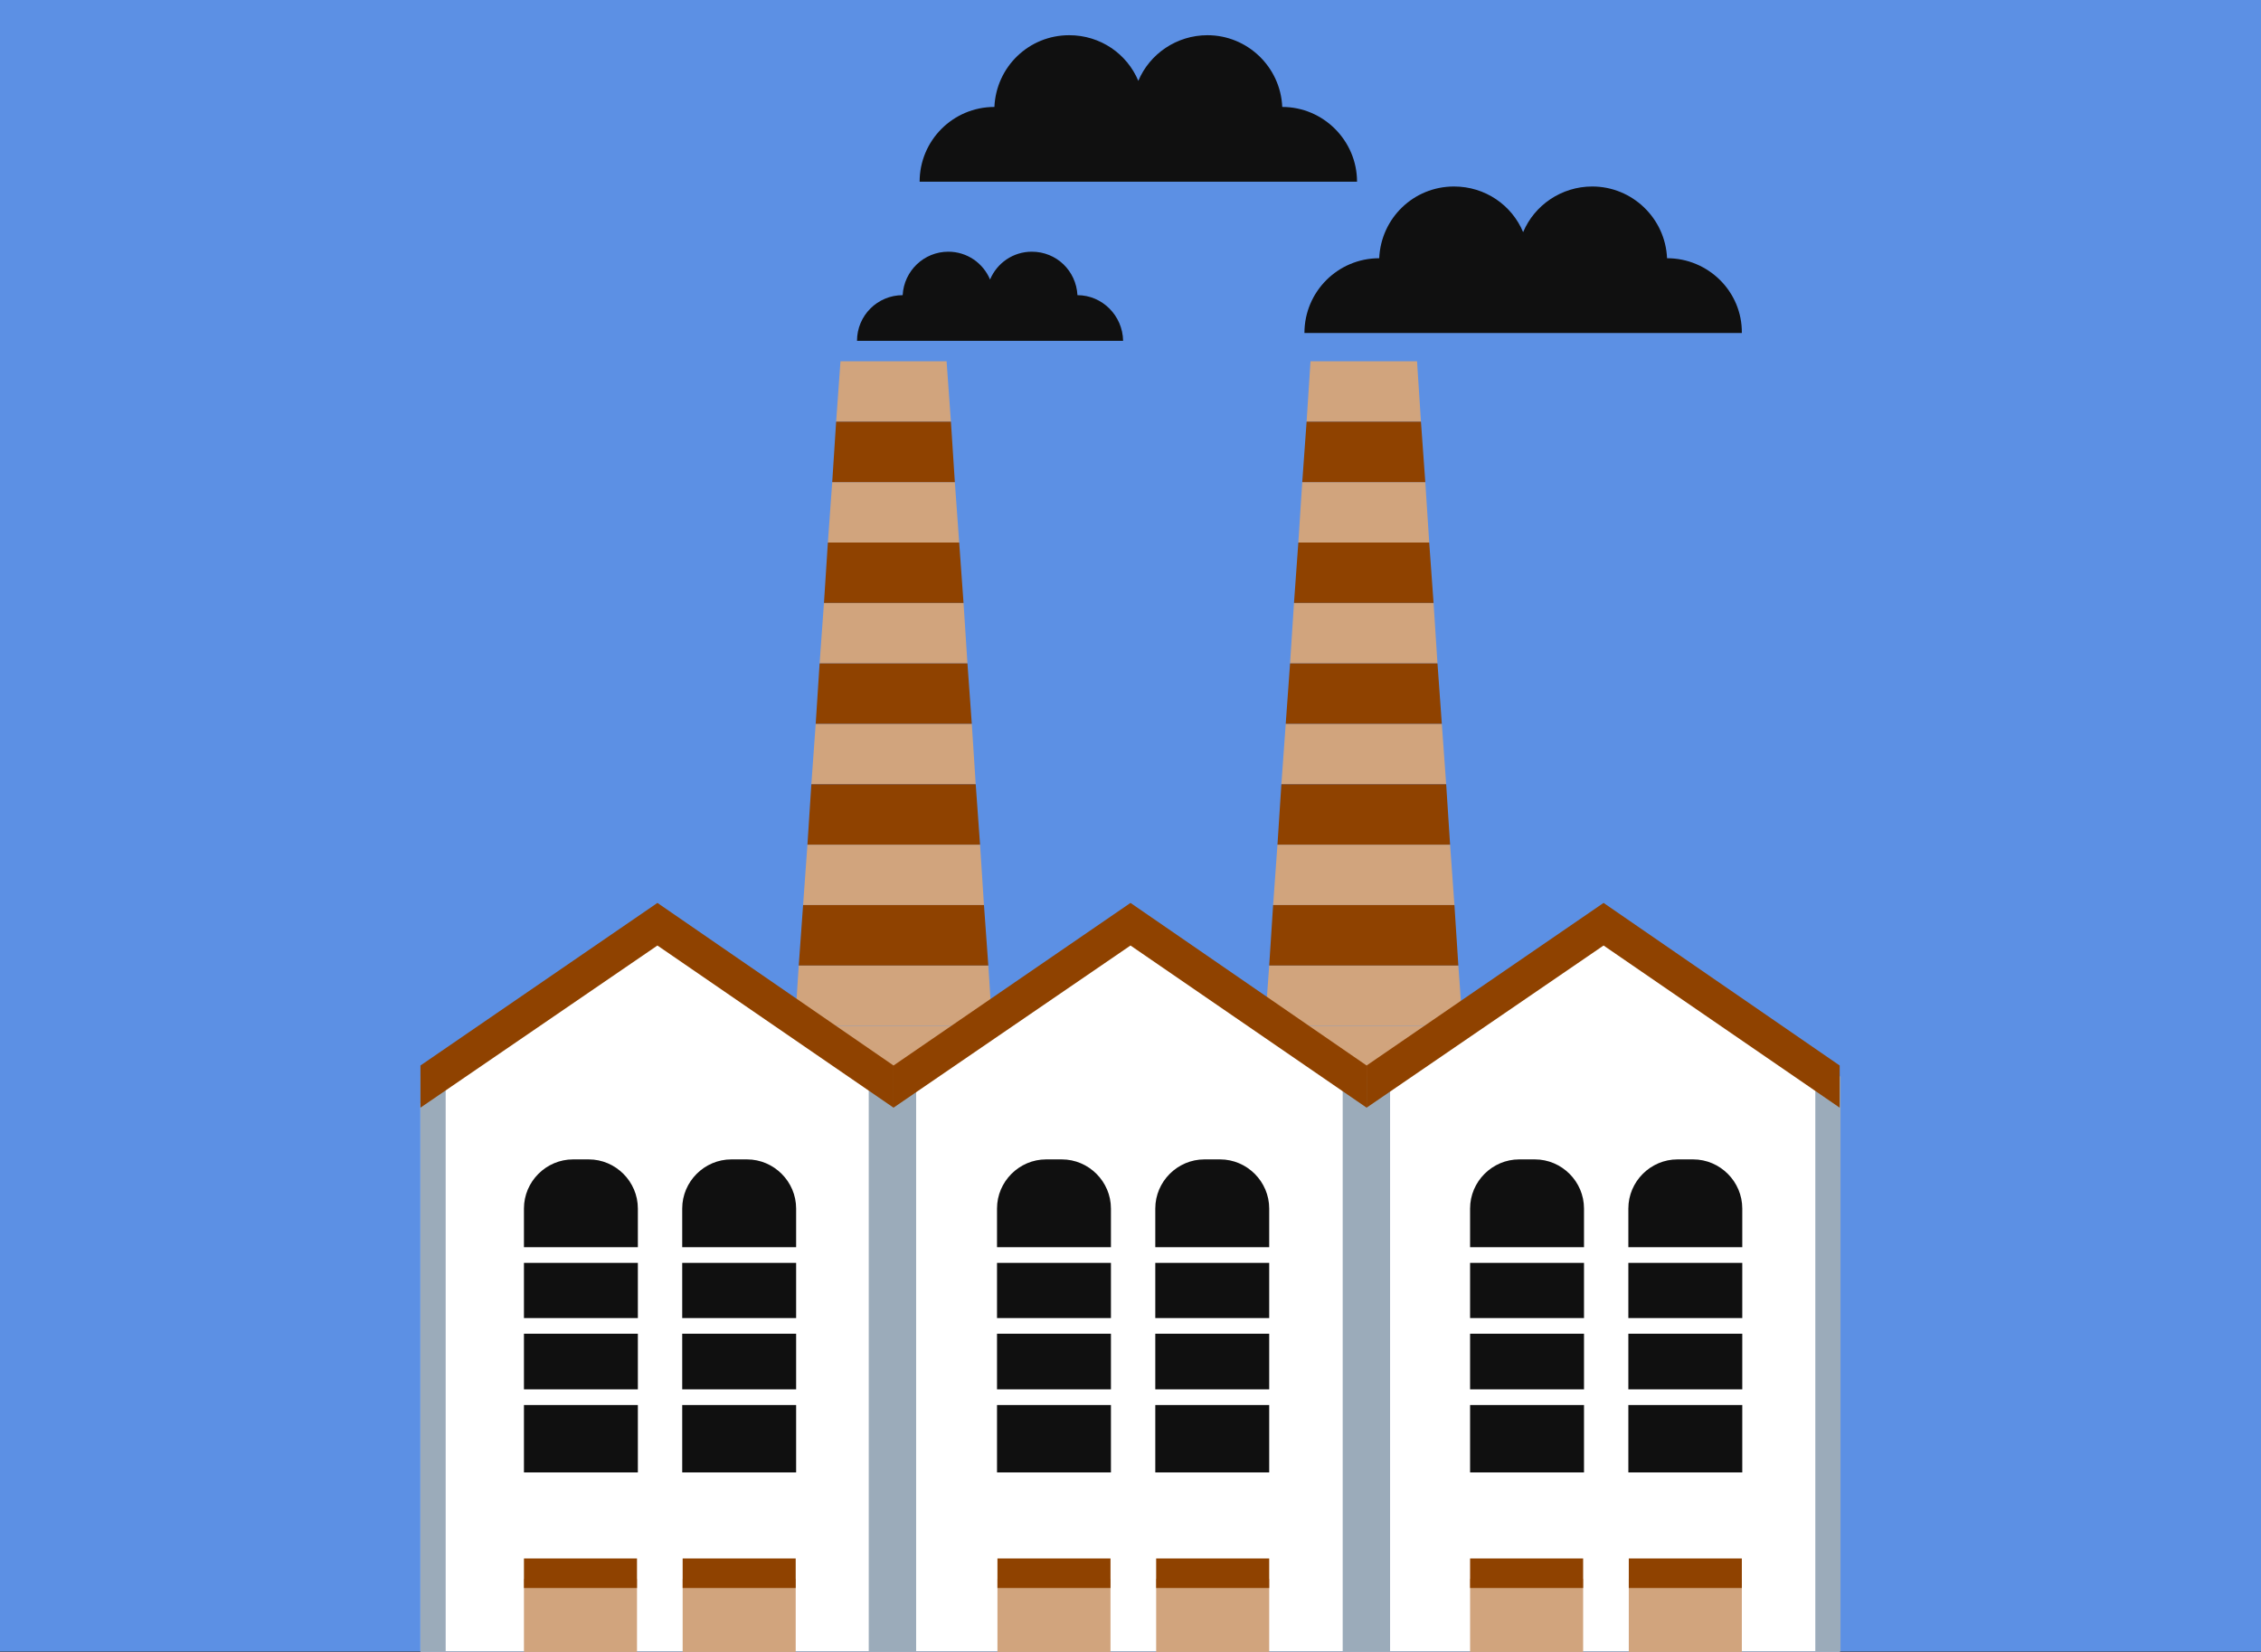 <?xml version="1.0" encoding="utf-8"?>
<!DOCTYPE svg PUBLIC "-//W3C//DTD SVG 1.1//EN" "http://www.w3.org/Graphics/SVG/1.1/DTD/svg11.dtd">
<svg version="1.1" xmlns="http://www.w3.org/2000/svg" xmlns:xlink="http://www.w3.org/1999/xlink" x="0px" y="0px" width="520px"
	 height="100%" viewBox="0 0 520 380" enable-background="new 0 0 520 380" xml:space="preserve" preserveAspectRatio="none">
<rect x="0" y="0" width="520" height="380" fill="#333333" stroke="none"/>
<g id="FONDS">
	<rect y="-0.1" fill="#5C90E4" width="520" height="380"/>
</g>
<g id="ILLUS">
	<g>
		<g>
			<g>
				<polygon fill="#D1A47D" points="300.5,97 326.8,97 325.9,83.1 301.4,83.1 				"/>
			</g>
			<g>
				<polygon fill="#D1A47D" points="298.6,124.8 328.7,124.8 327.8,110.9 299.5,110.9 				"/>
			</g>
			<g>
				<polygon fill="#D1A47D" points="296.7,152.6 330.6,152.6 329.7,138.7 297.6,138.7 				"/>
			</g>
			<g>
				<polygon fill="#D1A47D" points="294.7,180.4 332.6,180.4 331.6,166.5 295.7,166.5 				"/>
			</g>
			<g>
				<polygon fill="#D1A47D" points="292.8,208.2 334.5,208.2 333.5,194.3 293.8,194.3 				"/>
			</g>
			<g>
				<polygon fill="#D1A47D" points="290.9,236 336.4,236 335.4,222.1 291.9,222.1 				"/>
			</g>
			<g>
				<g>
					<polygon fill="#8F4200" points="299.5,110.9 327.8,110.9 326.8,97 300.5,97 					"/>
				</g>
				<g>
					<polygon fill="#8F4200" points="297.6,138.7 329.7,138.7 328.7,124.8 298.6,124.8 					"/>
				</g>
				<g>
					<polygon fill="#8F4200" points="295.7,166.5 331.6,166.5 330.6,152.6 296.7,152.6 					"/>
				</g>
				<g>
					<polygon fill="#8F4200" points="293.8,194.3 333.5,194.3 332.6,180.4 294.7,180.4 					"/>
				</g>
				<g>
					<polygon fill="#8F4200" points="291.9,222.1 335.4,222.1 334.5,208.2 292.8,208.2 					"/>
				</g>
				<g>
					<polygon fill="#D1A47D" points="290,249.8 337.3,249.8 336.4,236 290.9,236 					"/>
				</g>
			</g>
		</g>
	</g>
	<g>
		<g>
			<g>
				<polygon fill="#D1A47D" points="192.3,97 218.7,97 217.7,83.1 193.3,83.1 				"/>
			</g>
			<g>
				<polygon fill="#D1A47D" points="190.4,124.8 220.6,124.8 219.6,110.9 191.4,110.9 				"/>
			</g>
			<g>
				<polygon fill="#D1A47D" points="188.5,152.6 222.5,152.6 221.6,138.7 189.5,138.7 				"/>
			</g>
			<g>
				<polygon fill="#D1A47D" points="186.6,180.4 224.4,180.4 223.5,166.5 187.6,166.5 				"/>
			</g>
			<g>
				<polygon fill="#D1A47D" points="184.7,208.2 226.3,208.2 225.4,194.3 185.7,194.3 				"/>
			</g>
			<g>
				<polygon fill="#D1A47D" points="182.8,236 228.2,236 227.3,222.1 183.7,222.1 				"/>
			</g>
			<g>
				<g>
					<polygon fill="#8F4200" points="191.4,110.9 219.6,110.9 218.7,97 192.3,97 					"/>
				</g>
				<g>
					<polygon fill="#8F4200" points="189.5,138.7 221.6,138.7 220.6,124.8 190.4,124.8 					"/>
				</g>
				<g>
					<polygon fill="#8F4200" points="187.6,166.5 223.5,166.5 222.5,152.6 188.5,152.6 					"/>
				</g>
				<g>
					<polygon fill="#8F4200" points="185.7,194.3 225.4,194.3 224.4,180.4 186.6,180.4 					"/>
				</g>
				<g>
					<polygon fill="#8F4200" points="183.7,222.1 227.3,222.1 226.3,208.2 184.7,208.2 					"/>
				</g>
				<g>
					<polygon fill="#D1A47D" points="181.8,249.8 229.2,249.8 228.2,236 182.8,236 					"/>
				</g>
			</g>
		</g>
	</g>
	<polygon fill="#FFFFFF" points="205.5,379.9 96.7,379.9 96.7,253.8 151.2,216.5 205.5,253.8 	"/>
	<g>
		<path fill="#101010" d="M146.7,338.7v-60.7c0-6.2-5.1-11.3-11.3-11.3h-3.6c-6.2,0-11.3,5.1-11.3,11.3v60.7H146.7z"/>
		<rect x="114.5" y="286.9" fill="#FFFFFF" width="36.8" height="3.6"/>
		<rect x="114.5" y="303.2" fill="#FFFFFF" width="36.8" height="3.6"/>
		<rect x="114.5" y="319.6" fill="#FFFFFF" width="36.8" height="3.6"/>
		<path fill="#101010" d="M183.1,338.7v-60.7c0-6.2-5.1-11.3-11.3-11.3h-3.6c-6.2,0-11.3,5.1-11.3,11.3v60.7H183.1z"/>
		<rect x="150.9" y="286.9" fill="#FFFFFF" width="36.8" height="3.6"/>
		<rect x="150.9" y="303.2" fill="#FFFFFF" width="36.8" height="3.6"/>
		<rect x="150.9" y="319.6" fill="#FFFFFF" width="36.8" height="3.6"/>
	</g>
	<polygon fill="#FFFFFF" points="314.3,379.9 205.5,379.9 205.5,253.8 260,216.5 314.3,253.8 	"/>
	<g>
		<path fill="#101010" d="M255.5,338.7v-60.7c0-6.2-5.1-11.3-11.3-11.3h-3.6c-6.2,0-11.3,5.1-11.3,11.3v60.7H255.5z"/>
		<rect x="223.3" y="286.9" fill="#FFFFFF" width="36.8" height="3.6"/>
		<rect x="223.3" y="303.2" fill="#FFFFFF" width="36.8" height="3.6"/>
		<rect x="223.3" y="319.6" fill="#FFFFFF" width="36.8" height="3.6"/>
		<path fill="#101010" d="M291.9,338.7v-60.7c0-6.2-5.1-11.3-11.3-11.3H277c-6.2,0-11.3,5.1-11.3,11.3v60.7H291.9z"/>
		<rect x="259.7" y="286.9" fill="#FFFFFF" width="36.8" height="3.6"/>
		<rect x="259.7" y="303.2" fill="#FFFFFF" width="36.8" height="3.6"/>
		<rect x="259.7" y="319.6" fill="#FFFFFF" width="36.8" height="3.6"/>
	</g>
	<polygon fill="#FFFFFF" points="423.1,379.9 314.3,379.9 314.3,253.8 368.8,216.5 423.1,253.8 	"/>
	<g>
		<path fill="#101010" d="M364.3,338.7v-60.7c0-6.2-5.1-11.3-11.3-11.3h-3.6c-6.2,0-11.3,5.1-11.3,11.3v60.7H364.3z"/>
		<rect x="332.1" y="286.9" fill="#FFFFFF" width="36.8" height="3.6"/>
		<rect x="332.1" y="303.2" fill="#FFFFFF" width="36.8" height="3.6"/>
		<rect x="332.1" y="319.6" fill="#FFFFFF" width="36.8" height="3.6"/>
		<path fill="#101010" d="M400.7,338.7v-60.7c0-6.2-5.1-11.3-11.3-11.3h-3.6c-6.2,0-11.3,5.1-11.3,11.3v60.7H400.7z"/>
		<rect x="368.5" y="286.9" fill="#FFFFFF" width="36.8" height="3.6"/>
		<rect x="368.5" y="303.2" fill="#FFFFFF" width="36.8" height="3.6"/>
		<rect x="368.5" y="319.6" fill="#FFFFFF" width="36.8" height="3.6"/>
	</g>
	<rect x="199.8" y="247.6" fill="#9BABBA" width="10.9" height="132.3"/>
	<rect x="308.8" y="247.6" fill="#9BABBA" width="10.9" height="132.3"/>
	<rect x="417.5" y="247.6" fill="#9BABBA" width="5.8" height="132.3"/>
	<rect x="96.7" y="247.6" fill="#9BABBA" width="5.8" height="132.3"/>
	<polygon fill="#8F4200" points="151.2,207.7 96.7,245.1 96.7,254.8 151.2,217.5 205.5,254.8 205.5,245.1 	"/>
	<polygon fill="#8F4200" points="260,207.7 205.5,245.1 205.5,254.8 260,217.5 314.3,254.8 314.3,245.1 	"/>
	<path fill="#101010" d="M383.4,59.4L383.4,59.4L383.4,59.4c-0.4-9.2-8-16.5-17.2-16.5c-7.1,0-13.3,4.3-15.9,10.5
		c-2.6-6.2-8.7-10.5-15.9-10.5c-9.3,0-16.8,7.3-17.2,16.5h0c-9.5,0-17.2,7.7-17.2,17.2h17.2h17.2h31.8h17.2h17.2
		C400.7,67.1,392.9,59.4,383.4,59.4z"/>
	<path fill="#101010" d="M294.9,24.6L294.9,24.6L294.9,24.6c-0.4-9.2-8-16.5-17.2-16.5c-7.1,0-13.3,4.3-15.9,10.5
		c-2.6-6.2-8.7-10.5-15.9-10.5c-9.3,0-16.8,7.3-17.2,16.5h0c-9.5,0-17.2,7.7-17.2,17.2h17.2h17.2h31.8h17.2h17.2
		C312.1,32.4,304.4,24.6,294.9,24.6z"/>
	<path fill="#101010" d="M247.8,67.9L247.8,67.9L247.8,67.9c-0.3-5.6-4.8-10-10.5-10c-4.3,0-8,2.6-9.6,6.4c-1.6-3.8-5.3-6.4-9.6-6.4
		c-5.6,0-10.2,4.4-10.5,10h0c-5.8,0-10.5,4.7-10.5,10.5h10.5H218h19.3h10.5h10.5C258.2,72.6,253.5,67.9,247.8,67.9z"/>
	<polygon fill="#8F4200" points="368.8,207.7 314.3,245.1 314.3,254.8 368.8,217.5 423.1,254.8 423.1,245.1 	"/>
	<rect x="265.9" y="363.2" fill="#D1A47D" width="26" height="16.8"/>
	<rect x="229.4" y="363.2" fill="#D1A47D" width="26" height="16.8"/>
	<rect x="374.6" y="363.2" fill="#D1A47D" width="26" height="16.8"/>
	<rect x="338.1" y="363.2" fill="#D1A47D" width="26" height="16.8"/>
	<rect x="157" y="363.2" fill="#D1A47D" width="26" height="16.8"/>
	<rect x="120.5" y="363.2" fill="#D1A47D" width="26" height="16.8"/>
	<rect x="265.9" y="358.5" fill="#8F4200" width="26" height="6.8"/>
	<rect x="229.4" y="358.5" fill="#8F4200" width="26" height="6.8"/>
	<rect x="374.6" y="358.5" fill="#8F4200" width="26" height="6.8"/>
	<rect x="338.1" y="358.5" fill="#8F4200" width="26" height="6.8"/>
	<rect x="157" y="358.5" fill="#8F4200" width="26" height="6.8"/>
	<rect x="120.5" y="358.5" fill="#8F4200" width="26" height="6.8"/>
	<path fill="#CCD4DC" d="M255.7,379.9"/>
</g>
</svg>
